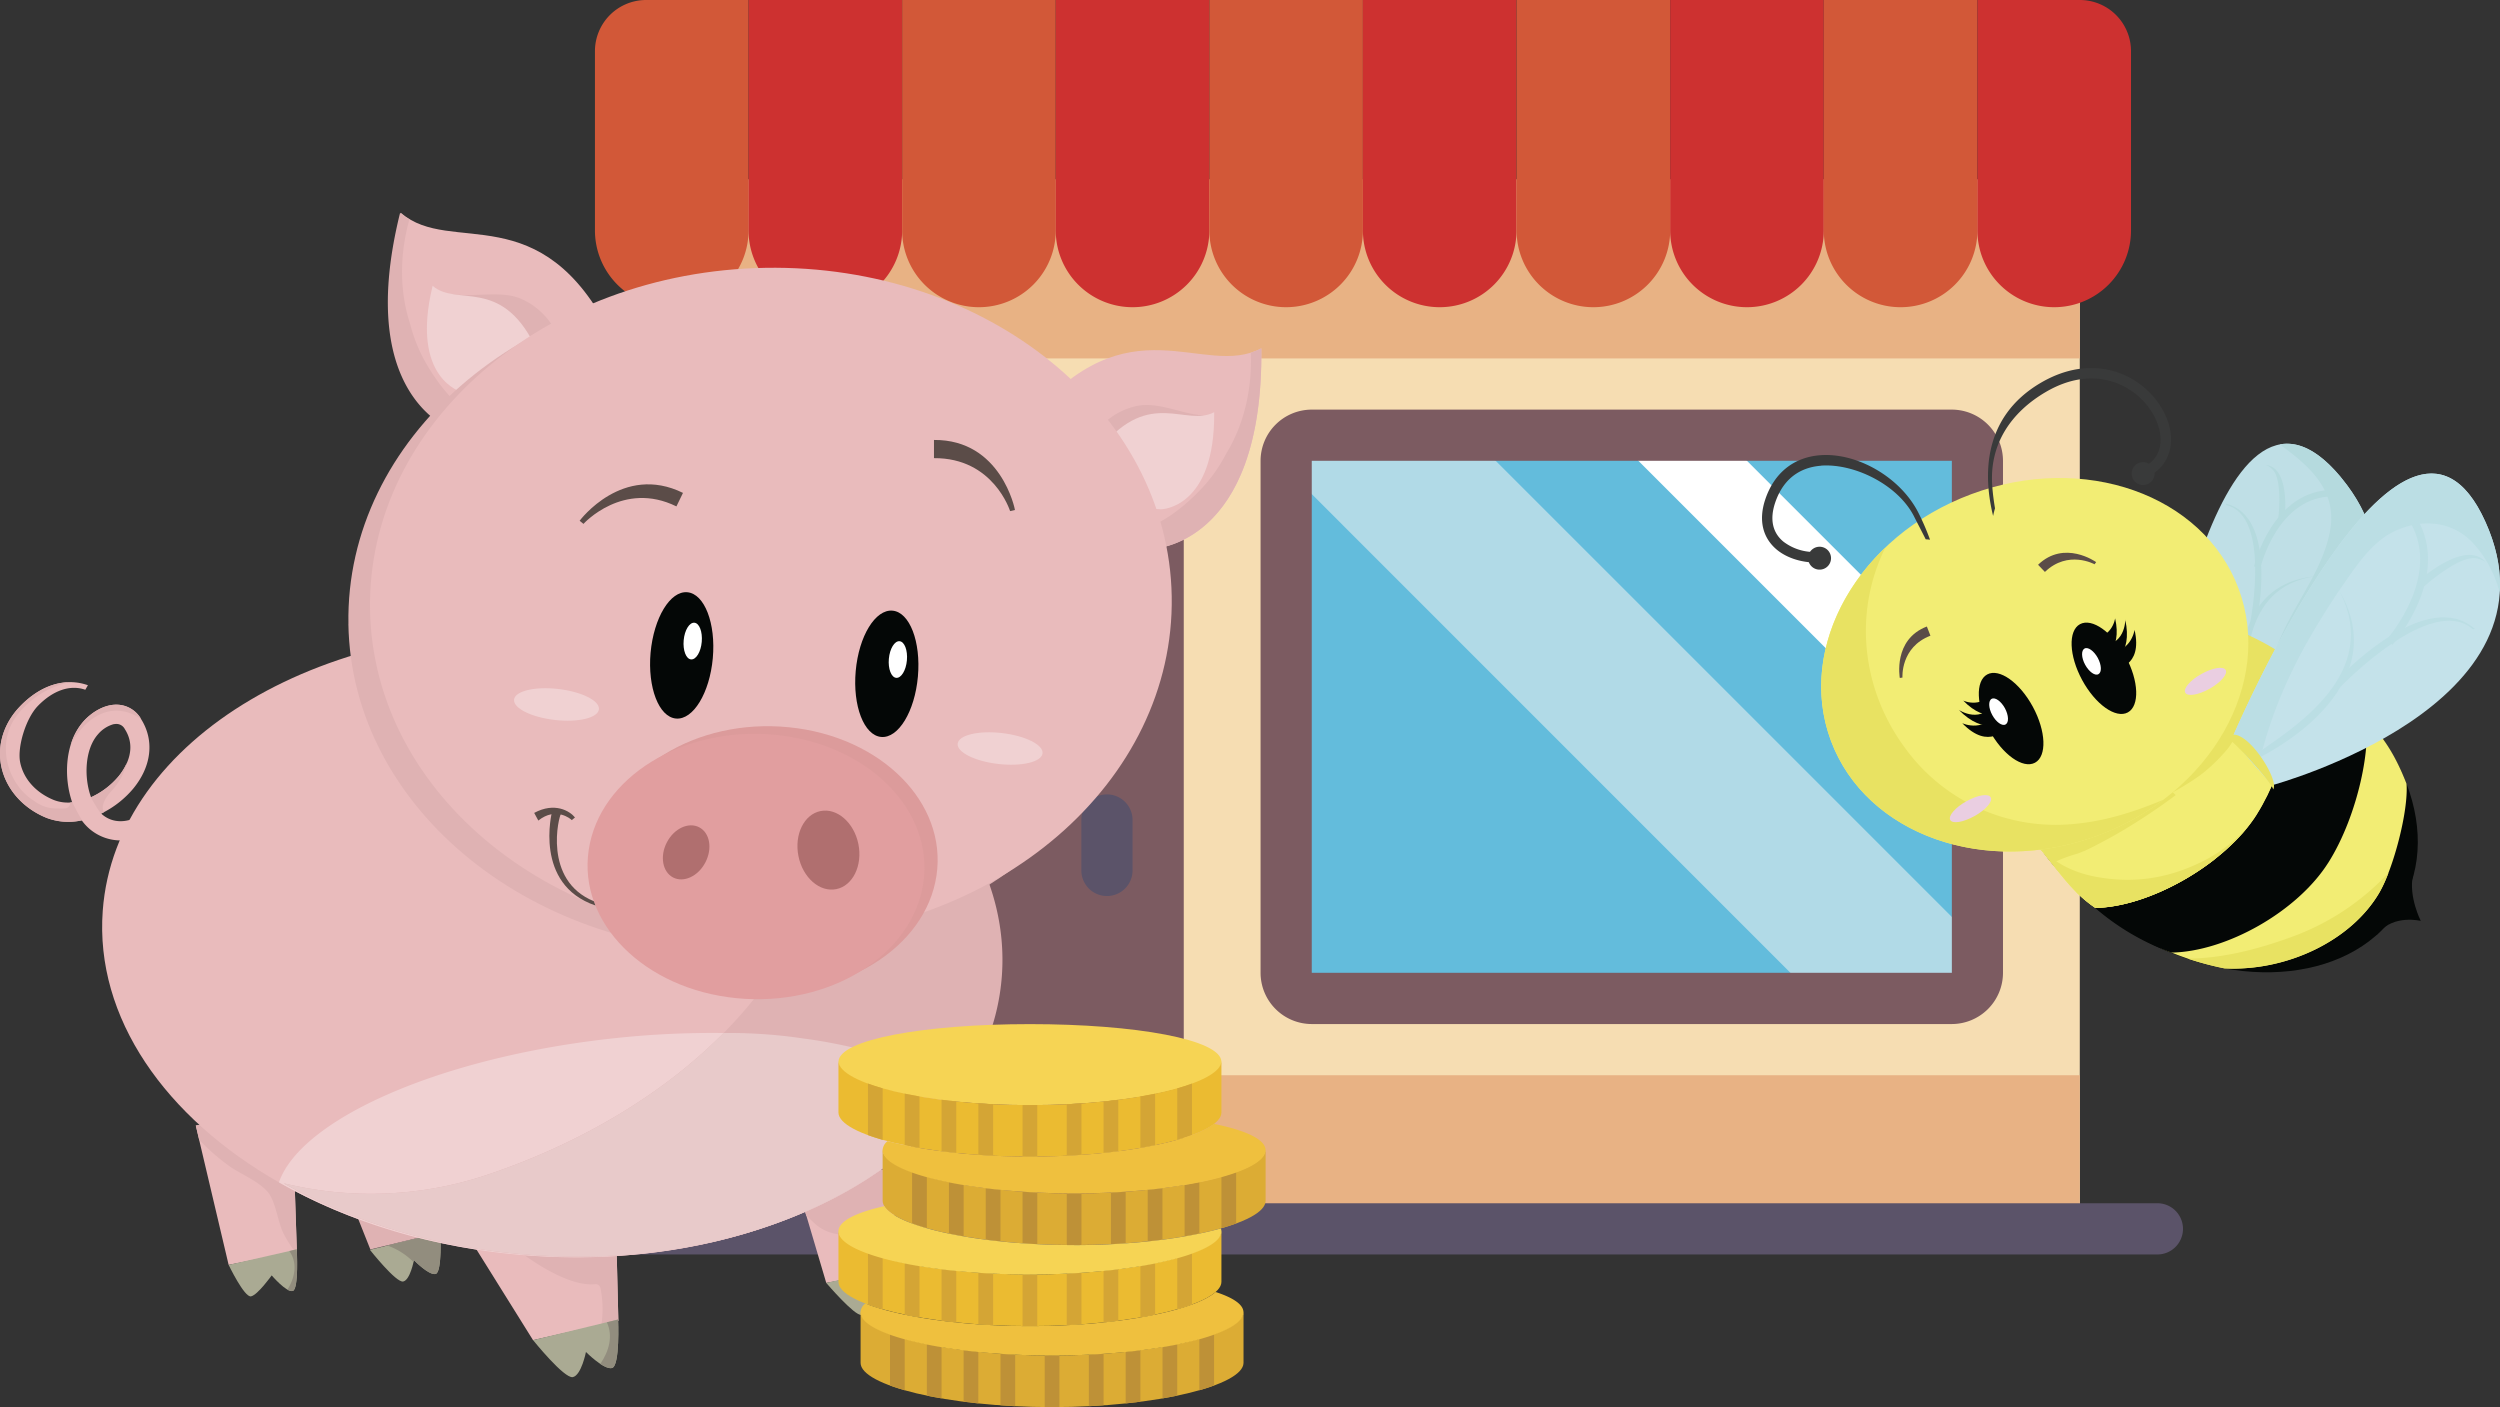 <svg xmlns="http://www.w3.org/2000/svg" viewBox="0 0 1045.56 588.48"><rect x="0" y="0" width="1045.56" height="588.48" fill="#333333" stroke="none"/><defs><style>.cls-1{fill:#f6ddb2;}.cls-2{fill:#e8b284;}.cls-3{fill:#7c5b61;}.cls-4{fill:#5b5369;}.cls-5{fill:#d25838;}.cls-6{fill:#cd3130;}.cls-7{fill:#63bcdc;}.cls-8{fill:#b1dae7;}.cls-9{fill:#fff;}.cls-10{fill:#e9bbbc;}.cls-11{fill:#dfb2b3;}.cls-12{fill:#f0d1d2;}.cls-13{fill:#aaaa93;}.cls-14{fill:#928d7e;}.cls-15{fill:none;}.cls-16{fill:#dc9b9b;}.cls-17{fill:#e19e9f;}.cls-18{fill:#5b4c48;}.cls-19{fill:#040706;}.cls-20{fill:#b06f6f;}.cls-21{fill:#e8caca;}.cls-22{fill:#dcac34;}.cls-23{fill:#ebbb31;}.cls-24{fill:#f6d454;}.cls-25{fill:#d4a535;}.cls-26{fill:#be9137;}.cls-27{fill:#efc03e;}.cls-28{fill:#bfdfe6;}.cls-29{fill:#b5dade;}.cls-30{fill:#f2ed74;}.cls-31{fill:#e8e262;}.cls-32{fill:#c4e2ea;}.cls-33{fill:#bbdee4;}.cls-34{fill:#393a3a;}.cls-35{fill:#eacee1;}</style></defs><title>hero-illu</title><g id="Capa_2" data-name="Capa 2"><g id="Layer_1" data-name="Layer 1"><rect class="cls-1" x="270.23" y="96.36" width="599.59" height="417.57"></rect><rect class="cls-2" x="270.23" y="449.69" width="599.59" height="64.24"></rect><rect class="cls-2" x="270.23" y="74.95" width="599.59" height="74.95"></rect><path class="cls-3" d="M484.37,171.31H334.47A10.71,10.71,0,0,0,323.77,182V503.23H495.08V182A10.72,10.72,0,0,0,484.37,171.31Z"></path><path class="cls-4" d="M901.94,524.64H238.11a10.71,10.71,0,1,1,0-21.41H901.94a10.71,10.71,0,1,1,0,21.41Z"></path><path class="cls-4" d="M463,374.74A10.7,10.7,0,0,1,452.25,364V342.62a10.71,10.71,0,0,1,21.41,0V364A10.7,10.7,0,0,1,463,374.74Z"></path><path class="cls-5" d="M280.94,128.48h0a32.12,32.12,0,0,1-32.12-32.12V21.41A21.41,21.41,0,0,1,270.23,0h42.83V96.36A32.12,32.12,0,0,1,280.94,128.48Z"></path><path class="cls-6" d="M345.18,128.48h0a32.12,32.12,0,0,1-32.12-32.12V0H377.3V96.36A32.12,32.12,0,0,1,345.18,128.48Z"></path><path class="cls-5" d="M409.42,128.48h0A32.12,32.12,0,0,1,377.3,96.36V0h64.24V96.36A32.12,32.12,0,0,1,409.42,128.48Z"></path><path class="cls-6" d="M473.66,128.48h0a32.12,32.12,0,0,1-32.12-32.12V0h64.24V96.36A32.12,32.12,0,0,1,473.66,128.48Z"></path><path class="cls-5" d="M537.9,128.48h0a32.12,32.12,0,0,1-32.12-32.12V0H570V96.36A32.13,32.13,0,0,1,537.9,128.48Z"></path><path class="cls-6" d="M602.15,128.48h0A32.12,32.12,0,0,1,570,96.36V0h64.24V96.36A32.12,32.12,0,0,1,602.15,128.48Z"></path><path class="cls-5" d="M666.39,128.48h0a32.12,32.12,0,0,1-32.12-32.12V0h64.24V96.36A32.12,32.12,0,0,1,666.39,128.48Z"></path><path class="cls-6" d="M730.63,128.48h0a32.12,32.12,0,0,1-32.12-32.12V0h64.24V96.36A32.12,32.12,0,0,1,730.63,128.48Z"></path><path class="cls-5" d="M794.87,128.48h0a32.12,32.12,0,0,1-32.12-32.12V0H827V96.36A32.12,32.12,0,0,1,794.87,128.48Z"></path><path class="cls-6" d="M859.11,128.48h0A32.12,32.12,0,0,1,827,96.36V0h42.83a21.41,21.41,0,0,1,21.41,21.41v75A32.12,32.12,0,0,1,859.11,128.48Z"></path><path class="cls-7" d="M816.28,182H548.61a10.71,10.71,0,0,0-10.71,10.71V406.86a10.71,10.71,0,0,0,10.71,10.71H816.28A10.7,10.7,0,0,0,827,406.86V192.73A10.7,10.7,0,0,0,816.28,182Z"></path><path class="cls-8" d="M759.52,417.57h56.76A10.7,10.7,0,0,0,827,406.86V394.19L614.82,182H537.9a10.56,10.56,0,0,0-8.87,5.06Z"></path><polygon class="cls-9" points="674.5 182.02 826.99 334.51 826.99 289.09 719.92 182.02 674.5 182.02"></polygon><path class="cls-3" d="M816.28,428.28H548.61a21.44,21.44,0,0,1-21.41-21.42V192.73a21.44,21.44,0,0,1,21.41-21.42H816.28a21.45,21.45,0,0,1,21.42,21.42V406.86A21.45,21.45,0,0,1,816.28,428.28ZM548.61,192.73V406.86h267.7l0-214.13Z"></path><path class="cls-7" d="M463,310.5H355.89a10.7,10.7,0,0,1-10.71-10.71V203.43a10.7,10.7,0,0,1,10.71-10.7H463a10.7,10.7,0,0,1,10.7,10.7v96.36A10.7,10.7,0,0,1,463,310.5Z"></path><path class="cls-8" d="M409.55,192.73H355.89a10.7,10.7,0,0,0-10.71,10.7V219.2l91.3,91.3H463a10.7,10.7,0,0,0,10.7-10.71v-43Z"></path><path class="cls-10" d="M193.52,181.15s-45.44-11.08-25.78-92.06c21,18.11,58.56-7.8,88,51.07s-62.25,41-62.25,41Z"></path><path class="cls-11" d="M218.35,125.16a29.38,29.38,0,0,1,12.42,10.67q-1.44,1.53-3,3.11c-6,3.13-11.49,6.93-15.52,12.18-5.75,7.46,1.13,20,10.49,15.55a44.89,44.89,0,0,0,6.71-4,8.56,8.56,0,0,0,3.15-.84c5.61-2.64,10.65-6.59,15.66-10.59,1.93-.88,3.86-1.77,5.77-2.72,3.88,2.74,9.36,2.85,12.42-.36C285,197.72,218.91,191.32,201,188.73a10.9,10.9,0,0,0,.7-2.2,30.15,30.15,0,0,0,.52-4.74c1.24-6.78-1.17-14.92-5.43-21.49-1.55-6.89-4-16.14-9.16-21.6-.09-.41-.17-.83-.27-1.24a61.22,61.22,0,0,0,1.58-14.52c.68.12,1.4.22,2.1.28,8.43.88,19.6-1.73,27.31,1.94Z"></path><path class="cls-11" d="M171.2,91.83c-4,14.35-4.25,29.66.3,43.54a65.77,65.77,0,0,0,6.11,15.52c5.36,9.63,15.55,23.52,27.14,25.36a9.51,9.51,0,0,0,2.24.1,73.7,73.7,0,0,0,15.47,6.71c1,.31,2.08.55,3.09.78a160.57,160.57,0,0,1-32.9-2.62S147.25,169.93,167.33,89a25.77,25.77,0,0,0,3.87,2.79Z"></path><path class="cls-12" d="M193.41,164.1s-22-5.35-12.48-44.56c10.15,8.78,28.35-3.76,42.6,24.72s-30.12,19.84-30.12,19.84Z"></path><polygon class="cls-10" points="345.56 536.54 374.1 531.08 373.92 488.18 333.65 496.3 345.56 536.54"></polygon><path class="cls-11" d="M367,515.14c-3.57.46-7.27,1.19-11,1.71a44.71,44.71,0,0,1-4.51-.43c-1.07-.21-2.17-.43-3.27-.68a17.7,17.7,0,0,1-6.72-3.38c-1.46-1.24-2.87-2.67-4.34-4l-3.55-12,40.27-8.12.18,42.89-3.29.63c-.41-5-.46-10-1.43-15a2.05,2.05,0,0,0-2.37-1.59Z"></path><polygon class="cls-10" points="95.62 529 124.16 523.25 122.13 462.65 81.88 470.75 95.62 529"></polygon><path class="cls-11" d="M123.3,523.42a54.66,54.66,0,0,1-4.75-7.59c-2.51-5.08-3.19-13.53-6.75-17.53-3.92-4.37-10.65-7.06-15.49-10.32a90.66,90.66,0,0,1-13-11.27l-1.41-6,40.26-8.1,2,60.6Z"></path><path class="cls-13" d="M184.18,515.51s.81,16.62-2,17.29-9.07-5.78-9.07-5.78-1.53,8.35-4.5,8.94S154.7,522.7,154.7,522.7Z"></path><path class="cls-14" d="M173.08,527s-.07.32-.15.83A28.57,28.57,0,0,0,162,520.92l22.18-5.41s.81,16.62-2,17.3-9.07-5.79-9.07-5.79Z"></path><polygon class="cls-10" points="182.11 495.07 222.92 560.47 258.62 552.4 257.12 491.77 182.11 495.07"></polygon><path class="cls-11" d="M248.75,537.09c-9.52.89-22.57-7.15-30-12.57-5.3-3.87-10.27-8.47-13.66-14.18-1.55-2.62-1.38-2.9-3.7-4.24a2,2,0,0,0-2.85.82,22,22,0,0,0-7.34,2.73l-9.09-14.57,75-3.31,1.5,60.63-7.09,1.6a43.87,43.87,0,0,0-.4-15.34,2.06,2.06,0,0,0-2.38-1.57Z"></path><polygon class="cls-11" points="182.2 515.91 154.89 522.55 132.26 465.7 172.52 457.59 182.2 515.91"></polygon><path class="cls-10" d="M481.65,229.55s46.77-.54,45.87-83.87c-24.51,12.93-55.3-20.78-97.28,29.93s51.41,53.94,51.41,53.94Z"></path><path class="cls-11" d="M475.89,169.69a28.92,28.92,0,0,0-13.77,6.92c.68,1.09,1.35,2.23,2,3.35,4.77,4,8.95,8.42,11.47,13.85,3.58,7.74-5.56,17.49-13.1,11.65a40.46,40.46,0,0,1-5.24-4.89,8.59,8.59,0,0,1-2.71-1.38c-4.55-3.46-8.29-7.94-12-12.49-1.53-1.17-3.13-2.36-4.66-3.55-4.14,1.63-9.22.61-11.3-2.83-28.15,40,33.86,47.65,50.84,49a10,10,0,0,1-.13-2.08,27.68,27.68,0,0,1,.58-4.29c.37-6.24,4.44-13,9.8-17.9,3-5.77,7.28-13.44,13.26-17.22l.53-1a54.18,54.18,0,0,1,1.82-13.15c-.66,0-1.31-.06-2-.14-7.92-.95-17.56-5.48-25.47-3.79Z"></path><path class="cls-11" d="M523.13,147.5c.57,14.88-2.7,29.83-10.35,42.29a63.67,63.67,0,0,1-9.5,13.71c-7.44,8.14-20.57,19.3-32.26,18.42a9.35,9.35,0,0,1-2.19-.41,72.33,72.33,0,0,1-16.6,3,28.56,28.56,0,0,1-3.2,0,159.36,159.36,0,0,0,32.62,5.05s46.77-.55,45.87-83.88a24.27,24.27,0,0,1-4.39,1.82Z"></path><path class="cls-12" d="M485.6,213s22.63-.26,22.2-40.61c-11.86,6.27-26.76-10.05-47.08,14.5S485.6,213,485.6,213Z"></path><path class="cls-10" d="M418.22,408.47c-1.34,18.17-8,35.08-18.78,50.08l0,0c-16.64,23.09-43.23,41.68-75.81,53.41l-1.19.42C292.56,523,257.75,527.79,221,525.09c-39.34-2.89-75.24-14-104.34-30.6-47.56-27.12-77-68.92-73.69-113.6,5.29-72,93.58-124.22,197.2-116.62S423.5,336.46,418.22,408.47Z"></path><path class="cls-15" d="M169.65,268.49C99.22,282.66,47,326,43,380.89c-5.31,72,74.4,136.57,178,144.2s191.89-44.59,197.2-116.62-74.42-136.57-178-144.2a261.76,261.76,0,0,0-70.5,4.2l0,0"></path><path class="cls-12" d="M399.72,459c-16.81,23-43.5,41.44-76.11,53l-1.19.42C292.56,523,257.75,527.79,221,525.09c-39.34-2.89-75.24-14-104.34-30.6,9.12-26.23,66.33-51.88,137.77-60a382,382,0,0,1,48.6-2.45h.07a299.31,299.31,0,0,1,32.19,2.19l.5.07a182.74,182.74,0,0,1,36.22,8l.05,0c12.28,4.27,21.69,9.75,27.34,16.21.08.08.15.17.22.25Z"></path><path class="cls-11" d="M354.7,300.29c0,2.63,0,5.22,0,7.71-.41,29.07-8.43,56.39-21.44,82.12C308.05,439.88,256,473.66,204.57,491.06a152.77,152.77,0,0,1-86,3.79c28.88,16.25,64.37,27.1,103.21,30C325.4,532.43,413.69,480.21,419,408.19c3.06-41.65-22.31-80.8-64.29-107.9Z"></path><path class="cls-11" d="M145.7,260.93c1.28,77.44,77.36,139,170,137.43s166.57-65.57,165.28-143-77.4-139-170-137.44-166.58,65.6-165.26,143Z"></path><path class="cls-10" d="M154.76,255c1.3,77.44,77.4,139,170,137.43s166.59-65.57,165.28-143-77.39-139-170-137.42S153.47,177.54,154.76,255Z"></path><path class="cls-15" d="M154.76,255c1.3,77.44,77.4,139,170,137.43s166.59-65.57,165.28-143-77.39-139-170-137.43a200.15,200.15,0,0,0-36.12,3.87C209,130.92,153.64,187.94,154.76,255"></path><path class="cls-16" d="M251.75,352.28c-4.53,30.41,23.13,58.17,61.77,62s73.63-17.72,78.15-48.13-23.12-58.16-61.76-62-73.64,17.71-78.16,48.12Z"></path><path class="cls-17" d="M246.21,355.46c-4.53,30.4,23.13,58.17,61.77,62s73.63-17.71,78.16-48.12-23.12-58.17-61.76-62S250.75,325,246.21,355.46Z"></path><path class="cls-13" d="M374.06,530.05s.45,14-2.2,14.61-8.28-3.71-8.28-3.71-.59,8.4-3.36,8.95-14.66-13.35-14.66-13.35Z"></path><path class="cls-14" d="M371.87,530.54l2.21-.5s.43,14-2.22,14.62c-1.92.45-5.36-1.68-7.13-2.88a43.41,43.41,0,0,0,7.14-11.24Z"></path><path class="cls-13" d="M258.51,551.84s.86,19.51-2.58,20.3-10.87-6.71-10.87-6.71-1.92,9.78-5.5,10.51-16.62-15.47-16.62-15.47Z"></path><path class="cls-14" d="M253.81,553l4.7-1.14s.86,19.51-2.58,20.3c-1.28.3-3.09-.55-4.88-1.73,3.78-5.47,5.35-11.72,2.76-17.43Z"></path><path class="cls-13" d="M124.12,522.51s.95,16.8-1.72,17.42-8.77-6.53-8.77-6.53-5.88,8.22-8.65,8.77S95.62,529,95.62,529Z"></path><path class="cls-14" d="M121,523.2l3.1-.7s.94,16.81-1.73,17.43a3.41,3.41,0,0,1-2.15-.58c3.32-5.32,4.21-11.29.78-16.15Z"></path><path class="cls-12" d="M400.52,311c-.42,3.57,7.19,7.39,17,8.51s18.05-.84,18.49-4.42-7.2-7.38-17-8.51-18.06.86-18.48,4.42Z"></path><path class="cls-18" d="M424.48,213.29c0-.23-5.75-29.49-33.87-29.29l0,7.61c24.81-.18,31.77,21.95,31.84,22.15Z"></path><path class="cls-18" d="M242.42,217.79c.13-.18,18-24.07,43.22-11.65l-2.74,5.65c-22.25-10.95-38.75,7.15-38.88,7.32Z"></path><path class="cls-19" d="M357.88,280.62c-1.31,14.6,3.46,26.94,10.65,27.59s14.06-10.66,15.36-25.26-3.45-26.93-10.62-27.56S359.19,266,357.88,280.62Z"></path><path class="cls-9" d="M371.74,275.49c-.38,4.23,1,7.81,3.08,8s4.09-3.1,4.47-7.32-1-7.83-3.08-8-4.09,3.1-4.47,7.35Z"></path><path class="cls-19" d="M272.09,272.94c-1.3,14.58,3.45,26.93,10.63,27.57s14.07-10.67,15.39-25.23-3.46-26.95-10.65-27.59-14,10.66-15.37,25.25Z"></path><path class="cls-9" d="M285.93,267.78c-.38,4.24,1,7.83,3.09,8s4.1-3.1,4.47-7.34-1-7.82-3.08-8-4.1,3.1-4.48,7.33Z"></path><path class="cls-12" d="M215,292.58c-.42,3.58,7.19,7.38,17,8.52s18.07-.86,18.48-4.44-7.21-7.37-17-8.51-18.08.86-18.49,4.43Z"></path><path class="cls-10" d="M54.86,351a20,20,0,0,1-20.69-7.93,25.63,25.63,0,0,1-14.72-1.05c-9.83-4-16.88-12-18.88-21.39-1.88-8.91.94-18.07,7.79-25.18,8.63-9,19-12.22,28.41-8.87l-1.1,1.9c-6.31-2.25-13.57.25-19.92,6.85-5,5.24-8.64,17.3-7.29,23.63,1.45,6.88,6.57,12.55,14,15.6a16.32,16.32,0,0,0,7.73,1c-3.6-10.4-3.15-25,4.72-33.86,3.26-3.65,8.84-7.4,14.69-6.95a11.89,11.89,0,0,1,9.28,5.78c5.79,9,4.58,19.94-3.23,29.38a40.67,40.67,0,0,1-13.33,10.34,11.72,11.72,0,0,0,4,2.49c3.65,1.33,7.85.78,12.15-1.58s7.56-6.55,9.93-10a8.55,8.55,0,0,0,.48-.86,8.11,8.11,0,0,1,3.64-3.9l3.75,7.14,0,0a2.22,2.22,0,0,1-.16.41,14.1,14.1,0,0,1-1.07,1.8c-2.87,4.11-6.91,9.24-12.64,12.39A26.62,26.62,0,0,1,54.86,351Zm-7.28-48.15A13.25,13.25,0,0,0,41,307.08c-5.64,6.34-5.9,18.26-2.92,26.36a31.91,31.91,0,0,0,11.46-8.68c2.61-3.16,8.11-11.41,2.65-19.85A3.93,3.93,0,0,0,49,302.78a5.14,5.14,0,0,0-1.44.11Z"></path><path class="cls-11" d="M29.63,311.42c5.08-9.77,14.47-17.17,25.13-13A19,19,0,0,1,59,300.7a.7.7,0,0,1-.09-.17,11.89,11.89,0,0,0-9.28-5.78c-5.85-.45-11.44,3.3-14.69,6.95a26.09,26.09,0,0,0-5.32,9.72Z"></path><path class="cls-11" d="M31.45,337.86a26.32,26.32,0,0,1-1.25-2.42.17.17,0,0,1,0,.12c-.22,0-.46,0-.71,0,0,.09-.09.18-.12.29a2.33,2.33,0,0,1-2.34,2.26,23,23,0,0,1-2.87,0,15.08,15.08,0,0,1-9.74-3.06C3.17,328.21-1.77,311.3,6.8,299.59A37.76,37.76,0,0,1,29,285.34c-7.12.08-14.38,3.56-20.69,10.15C1.51,302.6-1.31,311.76.57,320.67c2,9.4,9,17.39,18.88,21.39a25.63,25.63,0,0,0,14.72,1.05l.19.2a1.14,1.14,0,0,1-.09-.3c-1-1.7-2-3.39-2.82-5.15Z"></path><path class="cls-11" d="M46.6,330.84A26.18,26.18,0,0,0,53.05,319a24.3,24.3,0,0,1-3.56,5.77A33.37,33.37,0,0,1,38,333.44c.59,1.27,3.75,6.5,4.33,6.81.1,0,.1-.13.2-.15l.16,0,.79-.42c-1.54-2.66.79-6.29,3.09-8.82Z"></path><path class="cls-20" d="M359,353c1.81,9-2.33,17.47-9.26,18.86s-14-4.79-15.81-13.81,2.33-17.47,9.24-18.85S357.17,344,359,353Z"></path><path class="cls-20" d="M295,360.69c-3,5.78-9.07,8.61-13.51,6.28s-5.6-8.89-2.58-14.7,9.08-8.6,13.53-6.27,5.6,8.89,2.56,14.69Z"></path><path class="cls-18" d="M249,378.69c-25.91-8.82-18.19-39-18.1-39.34l3.78.89c-1,1-7.72,27.91,13.66,36.66Z"></path><path class="cls-18" d="M239.14,343c-.42-.5-6.65-5.71-14,.18l-1.73-3.2c8.57-4.65,14.92-.78,17.06,1.9Z"></path><path class="cls-21" d="M399.72,459c-16.81,23-43.5,41.44-76.11,53l-1.19.42c-29.69,10.37-64.22,15.08-100.64,12.4-38.84-2.86-74.33-13.71-103.21-30a152.85,152.85,0,0,0,86-3.79c35.37-11.95,71-31.68,98-59h.52a209.13,209.13,0,0,1,32.19,2.19l.5.07a214,214,0,0,1,36.22,8l.05,0c12.49,4.12,22.76,9.49,27.36,16.18a2.83,2.83,0,0,1,.2.28Z"></path><g id="_Grupo_" data-name="&lt;Grupo&gt;"><path id="_Trazado_" data-name="&lt;Trazado&gt;" class="cls-22" d="M440,566.92c-44.22,0-80.08-9.13-80.08-18.48V570c0,9.35,35.87,18.49,80.08,18.49S520,579.34,520.07,570V548.44c0,9.35-35.86,18.48-80.09,18.48Z"></path><path id="_Trazado_2" data-name="&lt;Trazado&gt;" class="cls-23" d="M430.74,533c-44.23,0-80.08-9.13-80.08-18.49V536.1c0,9.35,35.87,18.5,80.08,18.5s80.06-9.15,80.09-18.5V514.55c0,9.36-35.86,18.49-80.09,18.49Z"></path><path id="_Trazado_3" data-name="&lt;Trazado&gt;" class="cls-22" d="M449.22,499.15c-44.22,0-80.08-9.12-80.08-18.48v21.55c0,9.35,35.87,18.5,80.08,18.5s80.06-9.15,80.09-18.5V480.67c0,9.36-35.86,18.48-80.09,18.48Z"></path><path id="_Trazado_4" data-name="&lt;Trazado&gt;" class="cls-24" d="M510.83,444.11c0,9.36-35.86,18.08-80.09,18.08s-80.08-8.72-80.08-18.08,35.85-15.8,80.08-15.8,80.09,6.44,80.09,15.8Z"></path><path id="_Trazado_5" data-name="&lt;Trazado&gt;" class="cls-23" d="M430.74,462.19c-44.23,0-80.08-9.12-80.08-18.48v21.55c0,9.35,35.87,18.49,80.08,18.49s80.06-9.14,80.09-18.49V443.71c0,9.36-35.86,18.48-80.09,18.48Z"></path><path id="_Trazado_6" data-name="&lt;Trazado&gt;" class="cls-25" d="M363,453.18v21.55q2.81,1,6.16,2V455.17q-3.36-1-6.16-2Z"></path><path id="_Trazado_7" data-name="&lt;Trazado&gt;" class="cls-25" d="M492.35,455.17v21.55q3.34-1,6.16-2V453.18q-2.82,1-6.16,2Z"></path><path id="_Trazado_8" data-name="&lt;Trazado&gt;" class="cls-25" d="M378.38,457.4V479c2,.41,4,.8,6.16,1.17V458.57c-2.13-.37-4.19-.76-6.16-1.17Z"></path><path id="_Trazado_9" data-name="&lt;Trazado&gt;" class="cls-25" d="M476.94,458.57v21.55c2.14-.37,4.19-.76,6.17-1.17V457.4c-2,.41-4,.8-6.17,1.17Z"></path><path id="_Trazado_10" data-name="&lt;Trazado&gt;" class="cls-25" d="M393.78,459.94V481.5q3,.38,6.16.71V460.66q-3.15-.33-6.16-.72Z"></path><path id="_Trazado_11" data-name="&lt;Trazado&gt;" class="cls-25" d="M461.54,460.66v21.55q3.16-.33,6.16-.71V459.94q-3,.39-6.16.72Z"></path><path id="_Trazado_12" data-name="&lt;Trazado&gt;" class="cls-25" d="M409.18,461.45V483c2,.14,4.08.27,6.16.37V461.82q-3.12-.17-6.16-.37Z"></path><path id="_Trazado_13" data-name="&lt;Trazado&gt;" class="cls-25" d="M446.14,461.82v21.56c2.09-.1,4.14-.23,6.16-.37V461.45q-3,.21-6.16.37Z"></path><path id="_Trazado_14" data-name="&lt;Trazado&gt;" class="cls-25" d="M430.74,462.19l-3.08,0v21.56l3.08,0,3.08,0V462.17l-3.08,0Z"></path><path id="_Trazado_15" data-name="&lt;Trazado&gt;" class="cls-26" d="M381.46,490.14v21.55q2.81,1,6.16,2V492.13q-3.36-1-6.16-2Z"></path><path id="_Trazado_16" data-name="&lt;Trazado&gt;" class="cls-26" d="M510.83,492.13v21.55q3.34-1,6.16-2V490.14q-2.82,1-6.16,2Z"></path><path id="_Trazado_17" data-name="&lt;Trazado&gt;" class="cls-26" d="M396.86,494.36v21.56c2,.41,4,.79,6.16,1.16V495.53c-2.13-.37-4.19-.76-6.16-1.17Z"></path><path id="_Trazado_18" data-name="&lt;Trazado&gt;" class="cls-26" d="M495.43,495.53v21.55c2.13-.37,4.18-.75,6.16-1.16V494.36q-3,.61-6.16,1.17Z"></path><path id="_Trazado_19" data-name="&lt;Trazado&gt;" class="cls-26" d="M412.26,496.91v21.55q3,.39,6.16.72V497.62q-3.15-.33-6.16-.71Z"></path><path id="_Trazado_20" data-name="&lt;Trazado&gt;" class="cls-26" d="M480,497.62v21.56q3.15-.33,6.16-.72V496.91q-3,.38-6.16.71Z"></path><path id="_Trazado_21" data-name="&lt;Trazado&gt;" class="cls-26" d="M427.66,498.41V520c2,.14,4.08.27,6.16.37V498.78c-2.08-.1-4.13-.23-6.16-.37Z"></path><path id="_Trazado_22" data-name="&lt;Trazado&gt;" class="cls-26" d="M464.62,498.78v21.56c2.09-.1,4.14-.23,6.16-.37V498.41c-2,.14-4.07.27-6.16.37Z"></path><path id="_Trazado_23" data-name="&lt;Trazado&gt;" class="cls-26" d="M449.22,499.15h-3.08V520.7l3.08,0,3.08,0V499.14Z"></path><path id="_Trazado_24" data-name="&lt;Trazado&gt;" class="cls-25" d="M363,524v21.55q2.81,1,6.16,2V526c-2.24-.63-4.29-1.3-6.16-2Z"></path><path id="_Trazado_25" data-name="&lt;Trazado&gt;" class="cls-25" d="M492.35,526v21.55q3.34-1,6.16-2V524c-1.88.69-3.93,1.36-6.16,2Z"></path><path id="_Trazado_26" data-name="&lt;Trazado&gt;" class="cls-25" d="M378.38,528.25V549.8c2,.41,4,.8,6.16,1.16V529.41c-2.13-.37-4.19-.75-6.16-1.16Z"></path><path id="_Trazado_27" data-name="&lt;Trazado&gt;" class="cls-25" d="M476.94,529.41V551c2.14-.37,4.19-.76,6.17-1.17V528.25c-2,.41-4,.79-6.17,1.16Z"></path><path id="_Trazado_28" data-name="&lt;Trazado&gt;" class="cls-25" d="M393.78,530.79v21.55q3,.39,6.16.72V531.5q-3.15-.33-6.16-.71Z"></path><path id="_Trazado_29" data-name="&lt;Trazado&gt;" class="cls-25" d="M461.54,531.5v21.56q3.16-.33,6.16-.72V530.79q-3,.39-6.16.71Z"></path><path id="_Trazado_30" data-name="&lt;Trazado&gt;" class="cls-25" d="M409.18,532.29v21.56c2,.14,4.08.27,6.16.37V532.66q-3.12-.15-6.16-.37Z"></path><path id="_Trazado_31" data-name="&lt;Trazado&gt;" class="cls-25" d="M446.14,532.66v21.56c2.09-.1,4.14-.23,6.16-.37V532.29q-3,.23-6.16.37Z"></path><path id="_Trazado_32" data-name="&lt;Trazado&gt;" class="cls-25" d="M430.74,533l-3.08,0v21.56l3.08,0,3.08,0V533l-3.08,0Z"></path><path id="_Trazado_33" data-name="&lt;Trazado&gt;" class="cls-26" d="M372.22,557.9v21.55q2.8,1,6.16,2V559.89c-2.24-.63-4.29-1.3-6.16-2Z"></path><path id="_Trazado_34" data-name="&lt;Trazado&gt;" class="cls-26" d="M501.59,559.89v21.55c2.23-.63,4.28-1.3,6.16-2V557.9c-1.88.69-3.93,1.36-6.16,2Z"></path><path id="_Trazado_35" data-name="&lt;Trazado&gt;" class="cls-26" d="M387.62,562.13v21.55c2,.41,4,.8,6.16,1.16V563.29c-2.13-.36-4.19-.75-6.16-1.16Z"></path><path id="_Trazado_36" data-name="&lt;Trazado&gt;" class="cls-26" d="M486.19,563.29v21.56q3.19-.55,6.16-1.17V562.13q-3,.61-6.16,1.16Z"></path><path id="_Trazado_37" data-name="&lt;Trazado&gt;" class="cls-26" d="M403,564.67v21.55q3,.39,6.16.72V565.38q-3.15-.33-6.16-.71Z"></path><path id="_Trazado_38" data-name="&lt;Trazado&gt;" class="cls-26" d="M470.78,565.38v21.56q3.17-.33,6.16-.72V564.67q-3,.39-6.16.71Z"></path><path id="_Trazado_39" data-name="&lt;Trazado&gt;" class="cls-26" d="M418.42,566.18v21.55c2,.14,4.08.27,6.16.37V566.54q-3.12-.15-6.16-.36Z"></path><path id="_Trazado_40" data-name="&lt;Trazado&gt;" class="cls-26" d="M455.38,566.54V588.1c2.09-.1,4.14-.23,6.16-.37V566.18q-3,.21-6.16.36Z"></path><path id="_Trazado_41" data-name="&lt;Trazado&gt;" class="cls-26" d="M440,566.92l-3.08,0v21.56l3.08,0,3.08,0V566.9l-3.08,0Z"></path><path id="_Trazado_42" data-name="&lt;Trazado&gt;" class="cls-27" d="M508.4,540.34c-8.75,7.7-40.19,14.26-77.66,14.26-29.29,0-54.89-4-68.86-9.44a5.08,5.08,0,0,0-2,3.68c0,9.35,35.86,18.08,80.08,18.08s80.09-8.73,80.09-18.08c0-3.23-4.27-6.11-11.67-8.5Z"></path><path id="_Trazado_43" data-name="&lt;Trazado&gt;" class="cls-24" d="M449.22,520.72c-40.69,0-74.28-7.75-79.38-16.28-11.95,2.71-19.18,6.32-19.18,10.52,0,9.35,35.85,18.08,80.08,18.08s80.09-8.73,80.09-18.08a3.93,3.93,0,0,0-.23-1.22c-14.69,4.13-36.73,7-61.38,7Z"></path><path id="_Trazado_44" data-name="&lt;Trazado&gt;" class="cls-27" d="M507.72,470c-9.58,7.46-40.4,13.71-77,13.71-23.62,0-44.84-2.61-59.5-6.46a5.19,5.19,0,0,0-2.1,3.78c0,9.36,35.86,18.08,80.08,18.08s80.09-8.72,80.09-18.08c0-4.47-8.2-8.27-21.59-11Z"></path></g><path class="cls-19" d="M1004.24,378.55C985.72,410.44,935.79,416,892.73,391s-63-71.14-44.42-103,68.44-37.47,111.5-12.46,63,71.13,44.43,103Z"></path><path class="cls-28" d="M901.09,313.85c.16,2.53,21.19,15.64,21.19,15.64s110.38-65,56.83-129.77-78,114.13-78,114.13Z"></path><path class="cls-29" d="M979.11,199.72c-9.46-11.46-18-15.29-25.7-13.85.32.21.63.41.91.63,12,8.81,23,18.83,20.24,35.08-2.68,15.5-13.39,28.92-19.84,43-4.11,9-7.69,18.14-11.06,27.39-.21,3.08-.29,6.17-.22,9.27a8.83,8.83,0,0,1-3,7.19,23.93,23.93,0,0,1,1.37,3,7.5,7.5,0,0,1,.4,1.53c.3.65.64,1.29,1,1.93,29.07-22.79,74-69,35.89-115.13Z"></path><path class="cls-30" d="M1006.46,327.75c-12.69-32.78-30.63-35.81-58.51-52-40.55-23.56-81.12-19.66-99.64,12.23-6.45,11.1-8.48,23.79-6.69,36.61,17.35-16.73,47-20.85,68.28-8.65,17.06,9.77,24.09,29.14,18.19,47.87-2.86,9.09-7.77,18.44-14.78,25a61.79,61.79,0,0,1-9.87,7.54,121.57,121.57,0,0,0,26.9,8.66c26,1.29,53.07-11.56,64.81-31.77,5.79-10,12.21-34.06,11.31-45.52Z"></path><path class="cls-31" d="M960.68,391c-13.94,5.28-30.2,9.9-45.85,9.89A134.12,134.12,0,0,0,930.34,405c26,1.29,53.07-11.56,64.81-31.77a58.88,58.88,0,0,0,3.76-8.18A103.39,103.39,0,0,1,960.68,391Z"></path><path class="cls-19" d="M973.72,360.82C960.84,381.2,931.17,398,908.11,398.4A101.55,101.55,0,0,1,872.17,376c-29.08-27.53-42.39-56.1-23.86-88s54.91-38.21,89.54-18.1c23.81,13.83,41.92-.17,51.14,30.6,3,9.82-2.4,40-15.27,60.34Z"></path><path class="cls-30" d="M943.8,340.67c-12.88,20.38-44.43,38.63-67.49,39-13.37-9-18.69-21.84-29.21-30.78-34.63-20.12-47.24-49.2-28.72-81.1s54.91-38.21,89.55-18.1c23.81,13.83,32,12.29,51.14,30.6,3,9.82-2.4,40-15.27,60.34Z"></path><path class="cls-29" d="M937.41,295.91l1.68,0c.07-14.7-2.52-50.7,29.4-54.88-39.71,3.35-31.08,54.43-31.08,54.84Z"></path><path class="cls-30" d="M943.8,340.67c-12.88,20.38-44.43,38.63-67.49,39-13.37-9-18.69-21.84-29.21-30.78-34.63-20.12-47.24-49.2-28.72-81.1s54.91-38.21,89.55-18.1c23.81,13.83,32,12.29,51.14,30.6,3,9.82-2.4,40-15.27,60.34Z"></path><path class="cls-31" d="M853.68,355.62l.51-.29c11.58-5.55,23.61-10.09,35.48-15l2.74-1.15c1-.43,2-.86,3-1.31,2.71-1.22,5.42-2.45,8.08-3.79a126.09,126.09,0,0,0,14-8c.91-.62,1.83-1.25,2.72-1.9.52-.4,1.93-1.49,2.1-1.64a76.85,76.85,0,0,0,6.36-6c1-1.09,2-2.17,2.93-3.32l.48-.59.58-.87a70,70,0,0,0,4.76-8c2.85-5.78,8.63-9.31,10-16.53,1.11-5.91,5.22-8.54,5.94-14.44-11.28-7.67-27.83-12.82-45.44-23-34.64-20.11-71-13.79-89.55,18.1s-5.91,61,28.72,81.1a58.51,58.51,0,0,1,6.58,6.69Z"></path><path class="cls-30" d="M958.59,300.46c1.51-8.73,1.69-16.12.48-20.13l-1.1-1a92.35,92.35,0,0,1,.62,21.16Z"></path><path class="cls-30" d="M828.07,334.9c.41-.6.84-1.2,1.28-1.78,0-.13.09-.25.12-.38a16.69,16.69,0,0,1,18-11.87c1.29-.26,2.64-.46,4.16-.66a11.73,11.73,0,0,1,6.42,1.17,15.49,15.49,0,0,1,4.38-.68c8.16,0,13.47,5.33,15.55,12.31.47.22,1.12.49,1.5.65a38.19,38.19,0,0,0,5,1.26c.36.07,1.15.16,1.74.22l.9.08a55.22,55.22,0,0,0,6.56,0c.33,0,.81-.08,1.25-.13l.49-.11c1.52-.36,3-.73,4.52-1.22.3-.1,4.17-1.63,2.38-.77a50.4,50.4,0,0,0,5.85-3.11c.85-.54,1.69-1.1,2.52-1.67.31-.3,1.89-1.59,2.11-1.79,1-1,2.05-1.94,3-3,.28-.31,2.4-3,1.68-1.9a52.38,52.38,0,0,0,3.89-6.2c.54-1,1.06-2.05,1.55-3.1.07-.2.16-.43.28-.73a62.86,62.86,0,0,0,2.4-8.26c.19-1,.38-1.9.54-2.85,0-.39.24-2.56.26-2.89a67.77,67.77,0,0,0-.06-8.9c0-.37-.47-3.56-.32-2.9-.11-.57-.2-1.15-.32-1.72-1.65-8.6,2.19-17.3,10.94-20-7.81-3.95-16.06-7-28.69-14.3-34.64-20.11-71-13.79-89.55,18.1-14.57,25.1-9.86,48.46,9.69,67.07Z"></path><path class="cls-31" d="M920.9,360.39c-14.18,7-28.45,9.19-44,6.37-8.23-1.49-15.56-4.74-21-9.8l-.69.48c6.15,7.5,11.59,15.85,21.11,22.27,21.27-.37,49.75-15.93,64.15-34.34a62.56,62.56,0,0,1-19.56,15Z"></path><path class="cls-31" d="M905.07,316.05a11,11,0,0,1,.49-2,17.3,17.3,0,0,1,4.53-7.37c-.14-8.05,3.12-16.63,6.59-23.47,2.63-5.2,5.82-9.94,10.65-13.32.29-.2.59-.38.88-.57a76.33,76.33,0,0,1,2.86-8,239.62,239.62,0,0,1-23.14-11.64c-34.64-20.11-71-13.79-89.55,18.1s-5.91,61,28.72,81.1a81.13,81.13,0,0,1,11.06,12.21,60.76,60.76,0,0,1,10.43-4c1-.31,3.51-1.37,2.89-1.06,1.48-.7,2.95-1.4,4.4-2.15,4.06-2.08,8.07-4.25,12-6.59a252.87,252.87,0,0,0,22.07-14.76c-4.59-4.12-6.16-10.37-4.86-16.55Z"></path><path class="cls-31" d="M918.84,363.08C904,370,884.93,375.69,868,372.73a55.42,55.42,0,0,0,8.35,7c15.76-.28,35.49-8.9,50.51-20.83-2.61,1.52-5.27,2.94-8,4.2Z"></path><path class="cls-30" d="M936.25,246.23c14.68,39.4-11.58,85.56-58.67,103.12s-97.16-.16-111.85-39.55,11.59-85.55,58.67-103.11,97.16.15,111.85,39.54Z"></path><path class="cls-31" d="M867.42,344.59A77.77,77.77,0,0,1,797,313.18c-18.37-24.57-22-56.72-8.53-84.12-23.11,22.09-33,53.08-22.7,80.74,14.69,39.39,64.76,57.1,111.85,39.55a106.9,106.9,0,0,0,27.16-14.87c-12,5-24.08,8.9-37.32,10.11Z"></path><path class="cls-18" d="M794.54,283.54c0-.13-2.93-16.05,11.32-21.52l1.49,3.85c-12.56,4.82-11.71,17.4-11.69,17.5Z"></path><path class="cls-19" d="M994.9,390.05c-6.24,7.69,15.45-29.84,14.25-24-1.88,9.05,3.28,19.09,3.28,19.09s-11.28-2.76-17.53,4.93Z"></path><path class="cls-32" d="M934,307.68c-.51,2.49,16.3,20.7,16.3,20.7S1074,295,1039.49,218.29,934,307.68,934,307.68Z"></path><path class="cls-33" d="M964.83,268.75c4.93-8.78,10.32-17.3,16.08-25.57,5.25-7.54,11.37-16.41,19.85-20.66,11.16-5.6,24.29-5.09,33.35,4.42a48.15,48.15,0,0,1,11.33,21c.59-9.06-1.13-18.94-6-29.67C1005,141.61,934,307.68,934,307.68c-.3,1.48,5.55,8.55,10.32,14,3.9-18.56,11.24-36.43,20.49-52.95Z"></path><path class="cls-33" d="M945.53,316.5l-1.22-1.65c14.61-10.4,52.29-33.14,34-67.89,24.59,41.92-32.37,69.25-32.78,69.54Z"></path><path class="cls-33" d="M978.94,287.22l.75-5.18c1.45-1.49,35.65-36.41,55.36-19l-.84.15c-17.39-15.38-54.94,23.66-55.27,24Z"></path><path class="cls-33" d="M1000.57,269.7l-2.44-2.19c.26-.28,25.06-28.39,8.13-51.74l2.66-1.93c18.49,25.51-8.08,55.57-8.35,55.86Z"></path><path class="cls-33" d="M1013.59,245.41l-2.18-2.45c.54-.48,13.31-11.74,22.38-10.82a8.33,8.33,0,0,1,6.08,3.39c-.93-1.25-3.2-1.92-4.82-2.08-6.36-.66-18.09,9-21.46,12Z"></path><path class="cls-34" d="M761.63,194.74c14-1,32.21,8.07,38.87,21.25,1.65,3.27,3.33,6.46,4.87,9.55.61.05,1.21.1,1.81.17a100.72,100.72,0,0,0-4.86-11.26c-7.39-14.64-25.4-25.21-41-24.07-11.16.83-19.35,7.41-23.06,18.54-2.85,8.59-1.12,16,4.88,21,4.51,3.71,11.06,5.55,17.43,5.34,4.13-.13,1.41-4.09-3-4.43a21.23,21.23,0,0,1-11.69-4.29c-4.57-3.75-5.77-9.35-3.5-16.2,4-12,12.66-15.07,19.23-15.56Z"></path><path class="cls-34" d="M904.14,170.82a34.63,34.63,0,0,0-19.78-15.5c-6.85-2-17.77-2.88-30.84,4.77-25,14.66-23.85,39.87-19.95,55.69.22-1.07.48-2.13.79-3.18-.5-3-.92-6.1-1.15-9.26-1.33-17.72,8-31,22.52-39.48,9.28-5.42,18.75-6.93,27.38-4.35A30.14,30.14,0,0,1,900.36,173c4.37,7.46,5.17,17.11-2.89,21.83-6.53,3.82-5.77,8.44,2.21,3.77,9.09-5.32,10.93-16.76,4.46-27.81Z"></path><path class="cls-34" d="M765.78,233.45a4.79,4.79,0,1,1-4.78-4.79,4.78,4.78,0,0,1,4.78,4.79Z"></path><path class="cls-34" d="M901.09,198.07a4.79,4.79,0,1,1-4.79-4.79,4.79,4.79,0,0,1,4.79,4.79Z"></path><path class="cls-31" d="M950.69,330.15c2.76-3.85-10.87-25.38-17.8-22.67a12.7,12.7,0,0,0-1.95,1c2.45.12,19.69,19.46,19.75,21.69Z"></path><path class="cls-29" d="M941.22,259.69l3.12-3c.31-1.67,7.53-41.09-13.47-46.05l.29.64c18.53,4.37,10.14,48,10.06,48.37Z"></path><path class="cls-29" d="M942.73,236.91l2.62.6c.07-.3,7.17-30.21,30.82-29.92l0-2.69c-25.83-.32-33.4,31.69-33.47,32Z"></path><path class="cls-29" d="M952.85,216.7l2.67.3c.06-.58,1.57-14.47-3.34-20.11a6.8,6.8,0,0,0-5.14-2.46c1.27,0,2.8,1.23,3.67,2.24,3.46,4,2.55,16.36,2.14,20Z"></path><path class="cls-35" d="M832.54,333.45c1,1.7-2,5.2-6.72,7.83s-9.22,3.37-10.18,1.67,2.05-5.21,6.72-7.83,9.22-3.38,10.18-1.67Z"></path><path class="cls-35" d="M930.84,280.21c.95,1.7-2.05,5.2-6.72,7.83s-9.22,3.37-10.18,1.67,2-5.21,6.72-7.83,9.22-3.37,10.18-1.67Z"></path><path class="cls-19" d="M850.19,295.6c5.52,10.2,5.93,20.67.9,23.38s-13.57-3.33-19.09-13.53-5.92-20.66-.9-23.38,13.57,3.34,19.09,13.53Z"></path><path class="cls-19" d="M821.07,293s8.72,4.23,13.78-5.84,4.08,10.54,4.08,10.54-8,5.51-17.86-4.7Z"></path><path class="cls-19" d="M819.17,296.86s10,6.77,15.47-4.19,4,9.3,4,9.3-8.72,6-19.44-5.11Z"></path><path class="cls-19" d="M820.66,302.45s10,4.86,15.83-6.71,2.47,8.57,2.47,8.57-7,9.87-18.3-1.86Z"></path><path class="cls-9" d="M838.51,296.2c1.6,3,1.72,6,.26,6.79s-3.94-1-5.55-3.93-1.72-6-.26-6.79,3.94,1,5.55,3.93Z"></path><path class="cls-19" d="M889,274.57c5.52,10.19,5.92,20.66.9,23.38s-13.56-3.34-19.09-13.53-5.92-20.67-.9-23.38,13.57,3.33,19.09,13.53Z"></path><path class="cls-19" d="M884.59,258.61s-1.22,9.61-12.43,8.35,6.6,9.18,6.6,9.18,9-3.7,5.83-17.53Z"></path><path class="cls-19" d="M888.84,259.12s.23,12-12,10.67,5.62,8.41,5.62,8.41,9.79-4,6.34-19.08Z"></path><path class="cls-19" d="M892.72,263.42s-1.41,11-14.28,9.59,5.83,6.76,5.83,6.76,12.09-.46,8.45-16.35Z"></path><path class="cls-9" d="M877.35,275.16c1.6,3,1.72,6,.26,6.8s-3.94-1-5.55-3.94-1.72-6-.26-6.79,3.94,1,5.55,3.93Z"></path><path class="cls-18" d="M876.66,235.09c-.11-.07-13.29-9.47-24.29,1.11l2.86,3C864.93,229.86,876,236,876,236Z"></path></g></g></svg>